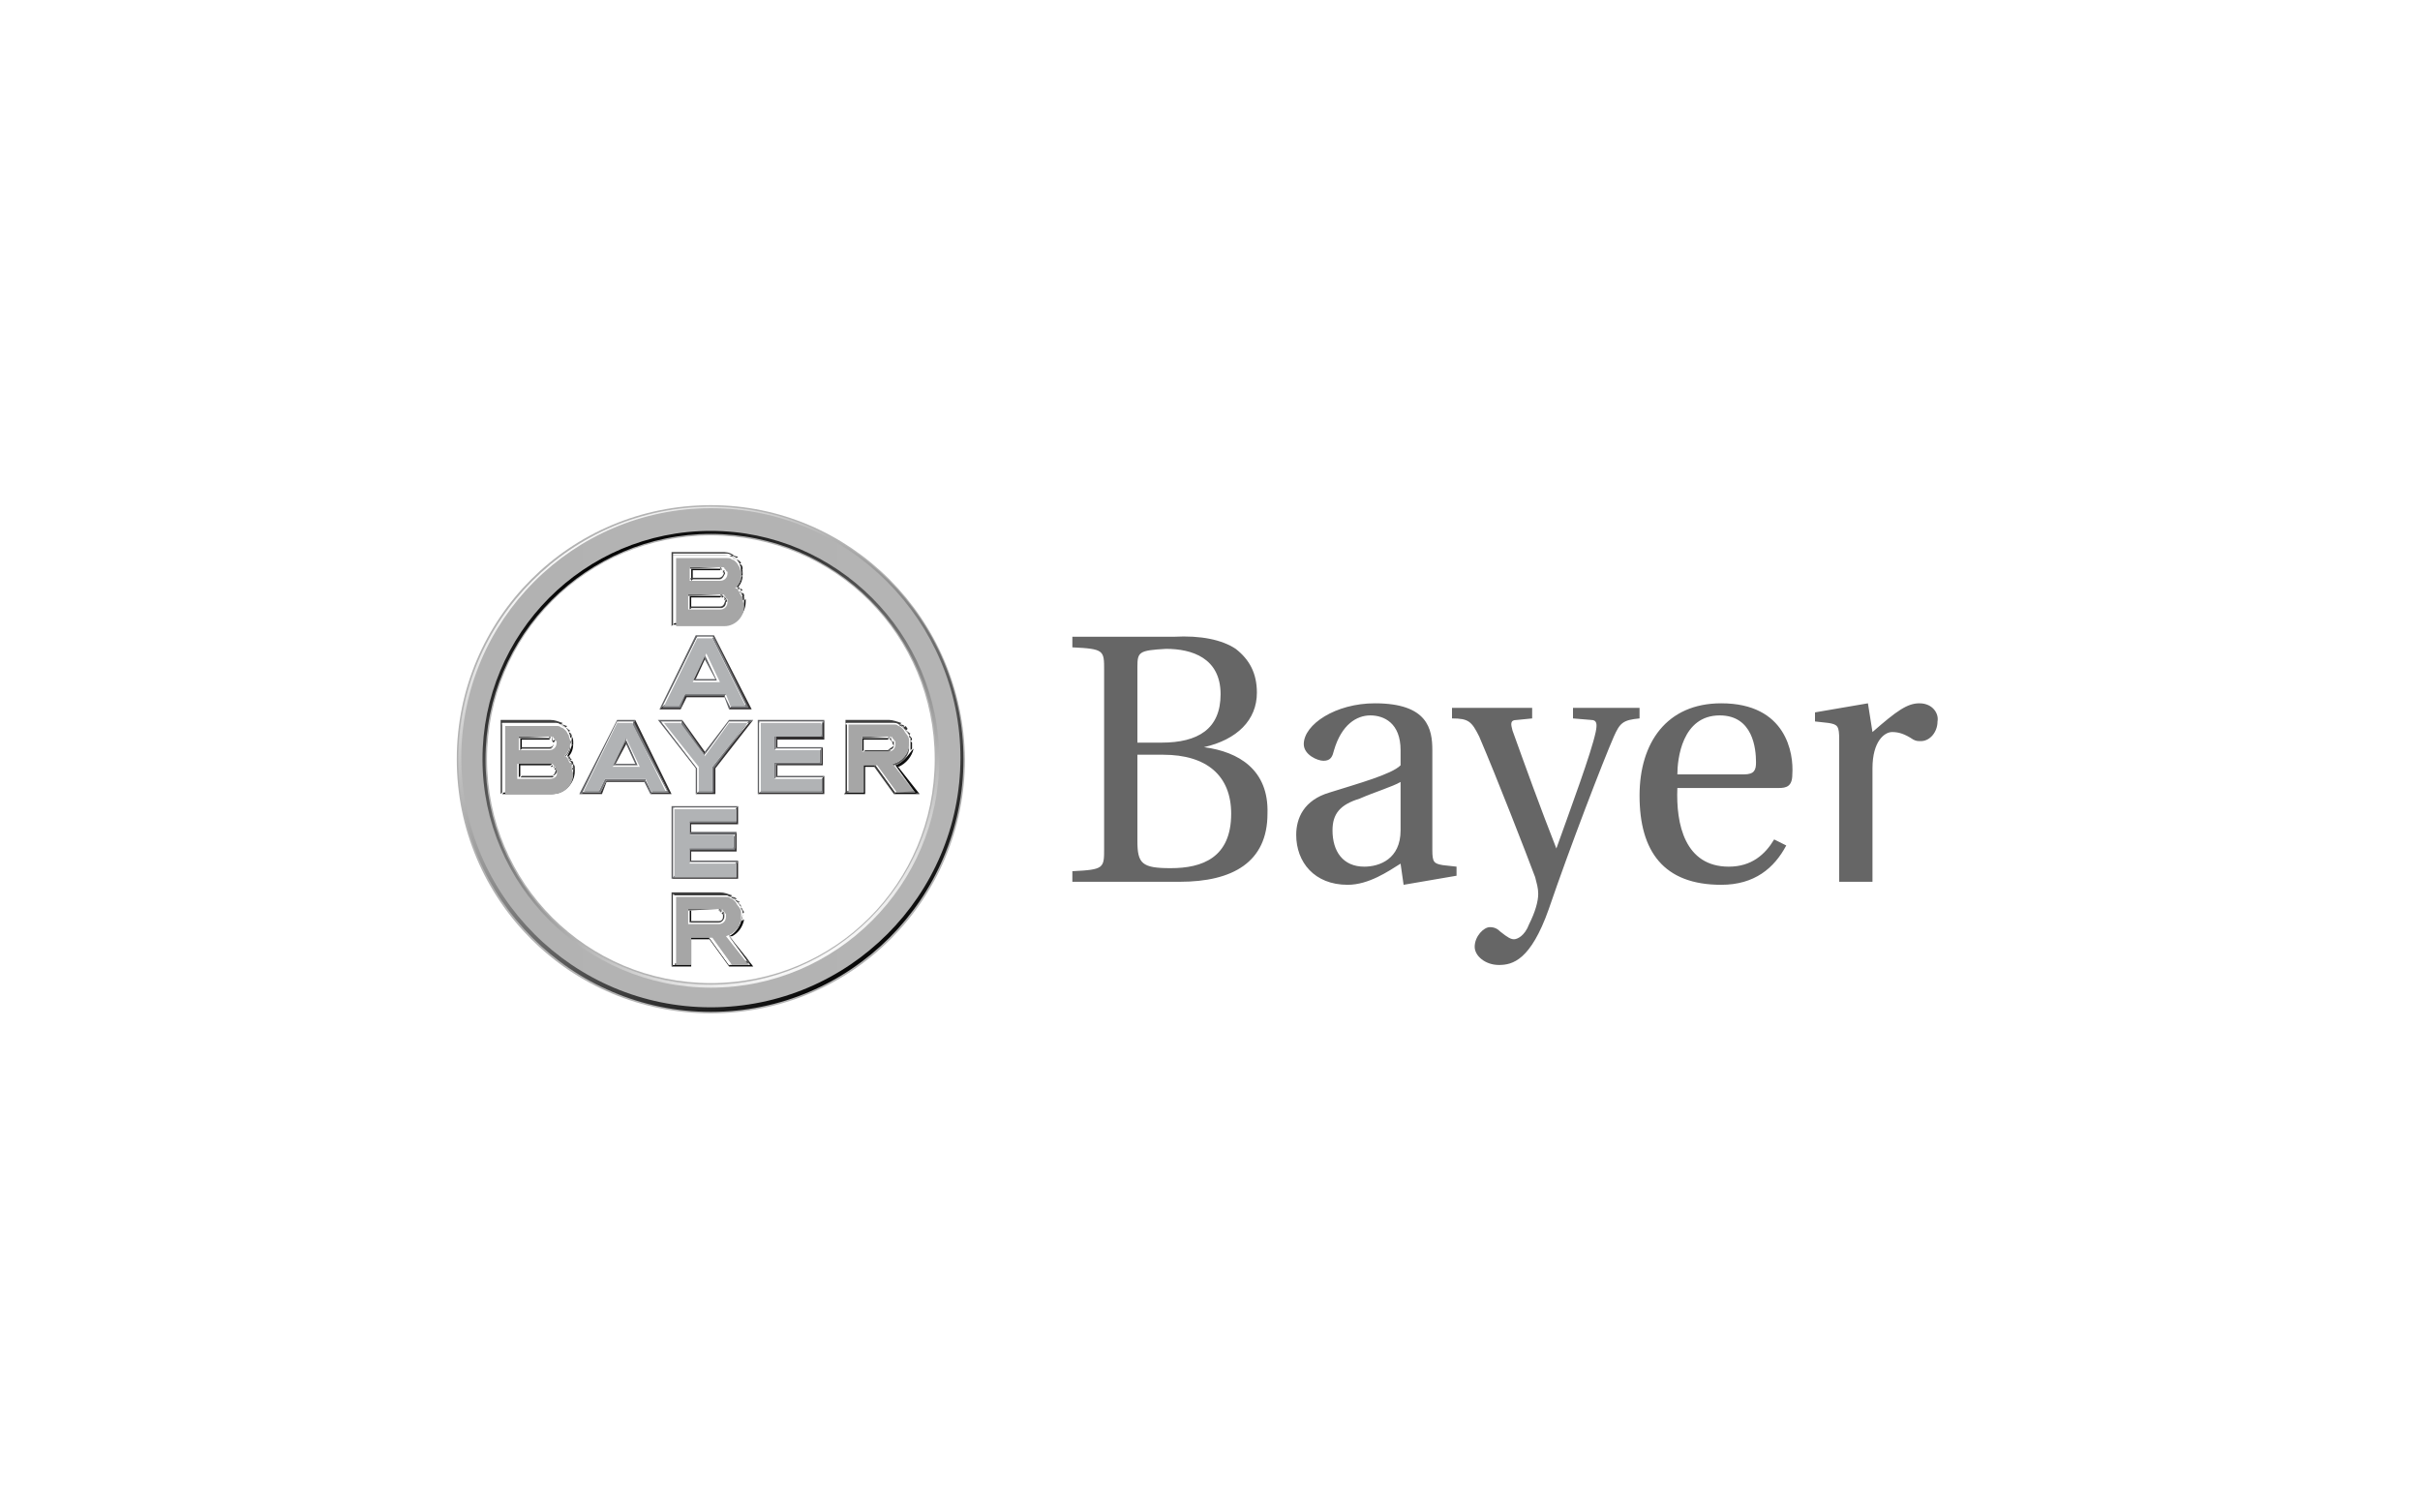 <svg version="1.1" id="Layer_1" xmlns="http://www.w3.org/2000/svg" x="0" y="0" viewBox="0 0 160 100" style="enable-background:new 0 0 160 100" xml:space="preserve"><style>.st0{display:none}.st2{fill:#4f4f4f}.st2,.st4{display:inline}.st5,.st6{fill:#606161}.st6{display:inline}.st7,.st8,.st9{display:inline;fill:#929497}.st8,.st9{fill:#a6a8ab}.st9{fill:#676767}.st11{fill:#2f2f2f}.st13{fill:#8b8b8b}.st17{fill:#626366}.st18{fill:#323031}.st19{fill:#fff}.st20{fill:#77787b}.st21{fill:#b1b3b5}.st22{fill:none}.st23{fill:#0d0d0d}.st24{fill:#404040}.st25{fill:#373737}.st26{fill:#262626}.st27{fill:#1e1e1e}.st28{fill:#151515}.st29{fill:#1a1a1a}.st30{fill:#333}.st31{fill:#d6d6d6}.st32{fill:#acacac}.st33{fill:#838383}.st34{fill:#595959}.st35{fill:#a6a6a6}.st36{fill-rule:evenodd;clip-rule:evenodd;fill:#b1b3b5}.st37{fill:#363636}.st38{fill:#2b2b2b}.st39{fill:#212121}.st40{fill:#171717}.st41{fill:#464646}.st42{fill:#202020}.st43{fill:#939393}.st44{fill:gray}.st45{fill:#6c6c6c}.st46{fill:#666}.st47{display:inline;fill:#5d5d5d}.st48,.st49,.st50{display:inline;fill:#fff}.st49,.st50{fill:#5a5a5a}.st50{fill:#e21e29}.st51{display:none;fill-rule:evenodd;clip-rule:evenodd;fill:#5d5d5d}.st52{display:none;fill:#5a5a5a}.st53,.st54,.st55{display:inline;fill:#595959}.st54,.st55{fill-rule:evenodd;clip-rule:evenodd;fill:#4d4d4d}.st55{fill:#fff}.st56,.st57{display:inline;fill:#939598}.st57{fill:#616160}.st58{display:none;fill:#606161}.st59,.st60,.st62{display:inline;fill:#383839}.st60,.st62{fill:#58595b}.st62{fill-rule:evenodd;clip-rule:evenodd;fill:#818181}.st63{fill:#808285}.st64{fill:#636569}</style><linearGradient id="SVGID_1_" gradientUnits="userSpaceOnUse" x1="30.162" y1="50.178" x2="63.743" y2="50.178"><stop offset="0" style="stop-color:#b2b2b2"/><stop offset="1" style="stop-color:#b4b4b4"/></linearGradient><path d="M47 33.4c-9.3 0-16.8 7.5-16.8 16.8S37.7 67 47 67s16.8-7.5 16.8-16.8c-.1-9.3-7.6-16.8-16.8-16.8zM47 65c-8.2 0-14.8-6.6-14.8-14.8 0-8.2 6.6-14.8 14.8-14.8 8.2 0 14.8 6.6 14.8 14.8C61.8 58.4 55.2 65 47 65z" style="fill-rule:evenodd;clip-rule:evenodd;fill:url(#SVGID_1_)"/><linearGradient id="SVGID_2_" gradientUnits="userSpaceOnUse" x1="54.453" y1="64.276" x2="39.696" y2="36.536"><stop offset="0" style="stop-color:#fff"/><stop offset="1" style="stop-color:#000"/></linearGradient><path d="M47 35.1c8.3 0 15.1 6.8 15.1 15.1S55.3 65.3 47 65.3s-15.1-6.8-15.1-15.1S38.6 35.1 47 35.1zm0 30c8.2 0 14.9-6.7 14.9-14.9S55.2 35.3 47 35.3 32.1 42 32.1 50.2 38.7 65.1 47 65.1z" style="fill:url(#SVGID_2_)"/><linearGradient id="SVGID_3_" gradientUnits="userSpaceOnUse" x1="36.689" y1="35.904" x2="57.288" y2="64.552"><stop offset="0" style="stop-color:#fff"/><stop offset="1" style="stop-color:#000"/></linearGradient><path d="M47 66.9c-9.2 0-16.7-7.5-16.7-16.7S37.8 33.5 47 33.5 63.7 41 63.7 50.2 56.2 66.9 47 66.9zm0-33.3c-9.1 0-16.5 7.4-16.5 16.5S37.9 66.6 47 66.6s16.5-7.4 16.5-16.5c0-9-7.4-16.5-16.5-16.5z" style="fill:url(#SVGID_3_)"/><g><path class="st17" d="M51.4 49.4h3l-.1.1h-3l.1-.1zM51.4 51.3h3.1l-.1.1h-3.1l.1-.1z"/><path class="st18" d="M54.5 47.6v1.3l-.1-.2v-.9l.1-.2zM54.3 49.5v1h-3l.1.1h3v-1.2zM54.4 48.7h-3.1v.8l.1-.1v-.5h3.1z"/><path class="st18" d="M51.4 51.3v-.7l-.1-.1v.9l.1-.1z"/><path class="st17" d="M50.1 47.6v4.9l.1-.1v-4.6h4.2l.1-.2z"/><path class="st18" d="M54.4 51.4v1h-4.2l-.1.1h4.4v-1.2zM45.1 47.6l1.5 2.1v.2L45 47.8l.1-.2z"/><path class="st17" d="m48.2 47.6-1.6 2.1v.2l1.6-2.1h1.3l.3-.2z"/><path class="st18" d="m49.5 47.8-2.4 3v1.6h-1l-.1.1h1.3v-1.7l2.5-3.2z"/><path class="st17" d="M43.8 47.8H45l.1-.2h-1.6l2.5 3.2v1.7l.1-.1v-1.6z"/><path class="st18" d="M41.4 48.9v.3l-.7 1.3-.2.2.9-1.8z"/><path class="st17" d="M41.4 48.9v.3l.6 1.3h-1.3l-.2.2h1.7zM40.8 47.6l-2.5 4.9.3-.1 2.3-4.6h1l.1-.2z"/><path class="st18" d="m40.1 51.6-.4.8h-1.1l-.3.1h1.5l.3-.8h2.5l.1-.1z"/><path class="st17" d="m42.7 51.6.4.8-.1.1-.4-.8.1-.1z"/><path class="st18" d="m43.1 52.4-.1.1h1.4L42 47.6l-.1.2 2.3 4.6z"/><path class="st17" d="M45.7 55h3l-.1.2h-3l.1-.2zM45.7 56.9h3.1l-.1.2h-3.1l.1-.2z"/><path class="st18" d="M48.7 53.4v.9h-3.1v.9l.1-.2v-.5h3.1v-1.2zM48.6 55.2v.9h-3v1l.1-.2v-.6h3V55z"/><path class="st17" d="M44.4 53.3v4.8l.2-.1v-4.6h4.1l.1-.1z"/><path class="st18" d="M48.8 58.1v-1.2l-.1.2v.9h-4.1l-.2.1h4.4zM46.6 43.2v.4l-.6 1.3-.2.1.8-1.8z"/><path class="st17" d="M46.6 43.2v.4l.7 1.3H46l-.2.1h1.7zM46 42l-2.4 4.9.2-.2 2.3-4.6h1l.1-.1z"/><path class="st18" d="m45.3 45.9-.4.8h-1.1l-.2.2H45l.4-.8h2.5l.1-.2z"/><path class="st17" d="m48 45.9.3.8-.1.2-.3-.8.1-.2z"/><path class="st18" d="M48.2 46.9h1.5L47.2 42l-.1.1 2.3 4.6h-1.1z"/><path class="st19" d="M40.8 47.7h1.1l-.1.2h-.9l-.1-.2z"/><path class="st19" d="m40.9 47.9-.1-.2-2.3 4.7.2-.1 2.2-4.4zM42.7 51.5l.4.8v.1l-.4-.8v-.1z"/><path class="st20" d="M43.1 52.4h1.1l-2.3-4.7-.1.2 2.3 4.4h-1z"/><path class="st19" d="M41.4 48.7v.2l.8 1.7h-1.6l-.2.1h2z"/><path class="st20" d="m40.4 50.7 1-2v.2l-.8 1.7-.2.1zM45.1 47.7l1.5 2.2v.1L45 47.9l.1-.2zM49.3 47.9l-2.2 2.8v1.6h-.9l-.1.1h1.1v-1.6l2.3-3.1z"/><path class="st19" d="M43.9 47.9H45l.1-.2h-1.4l2.4 3.1v1.6l.1-.1v-1.6zM48.2 47.7l-1.6 2.2v.1l1.7-2.1h1l.2-.2z"/><path class="st20" d="m40 51.5-.4.8h-.9l-.2.1h1.2l.4-.8h2.6v-.1zM54.3 51.5v.8h-4l-.1.1h4.2v-1z"/><path class="st19" d="M51.3 51.4h3.1l-.1.1h-3.1l.1-.1z"/><path class="st20" d="M54.2 49.6v.8h-3v1.1l.1-.1v-.9h3v-1z"/><path class="st19" d="M51.3 49.5h3l-.1.1h-3l.1-.1z"/><path class="st20" d="M54.3 48.6h-3.1v1l.1-.1v-.8h3.1zM54.3 48.6v-.7l.1-.2v1l-.1-.1z"/><path class="st19" d="M50.2 47.7v4.7l.1-.1v-4.4h4l.1-.2z"/><path class="st20" d="M48.6 57.1v.8h-4l-.1.1h4.2v-1z"/><path class="st19" d="M45.6 57h3.1l-.1.1h-3.1l.1-.1z"/><path class="st20" d="M48.5 55.3v.7h-3v1.1l.1-.1v-.8h3v-1z"/><path class="st19" d="M45.6 55.2h3l-.1.1h-3l.1-.1z"/><path class="st20" d="M48.6 53.5v.8h-3.1v1l.1-.1v-.8h3.1v-1z"/><path class="st19" d="M44.5 53.4V58l.1-.1v-4.4h4l.1-.1zM46.1 42.1l-2.3 4.7.1-.2 2.3-4.4h.9l.1-.1zM48 45.9l.4.7-.1.2-.4-.8.1-.1z"/><path class="st20" d="M48.3 46.8h1.2l-2.3-4.7-.1.1 2.2 4.4h-.9z"/><path class="st19" d="M46.6 43v.3l.8 1.7h-1.6l-.2.1h2z"/><path class="st20" d="m45.6 45.1 1-2.1v.3l-.8 1.7-.2.1zM45.3 45.9l-.4.7h-1l-.1.2H45l.3-.8h2.6l.1-.1z"/><g><path class="st21" d="M48.2 47.8 46.6 50 45 47.8h-1.1l2.3 2.9v1.6h.9v-1.6l2.3-2.9h-1.2zM54.3 48.7v-.9h-4v4.5h4v-.8h-3.1v-1.1h3v-.8h-3v-.9h3.1z"/><path class="st22" d="M58.9 49s0-.1 0 0c-.1-.1-.1-.1-.2-.1h-1.6v.7h1.5c.2 0 .3-.2.3-.3v-.1c.1-.1.1-.2 0-.2zM59.9 48.1z"/><path class="st23" d="M57.9 50.6h-.8v1.8h-1.2l-.1.1h1.4v-1.8h.6l.1-.1zM59.2 52.4l-.1.1h1.7l-.3-.1z"/><path class="st24" d="m57.9 50.6-.1.1 1.3 1.8.1-.1z"/><path class="st23" d="M59.3 50.6h-.1l1.3 1.8.3.1zM60.5 52.4l.3.1-.3-.1z"/><path class="st24" d="M58.8 47.6h-2.9v4.9l.1-.1v-4.6H59.2c.1 0 .2.1.3.1l.1-.1c-.3-.1-.6-.2-.8-.2z"/><path class="st25" d="M59.4 47.9s.1 0 0 0c.1.1.2.1.3.2l.1-.1c-.1-.1-.2-.1-.4-.1z"/><path class="st11" d="M59.7 48.1s.1 0 0 0l.2.2.1-.1c0-.1-.1-.1-.1-.2-.1.1-.1 0-.2.1z"/><path class="st26" d="m59.9 48.3.1.1c0 .1.1.1.1.2l.1-.1c-.1 0-.1-.1-.3-.2z"/><path class="st27" d="M60.1 48.6c0 .1 0 .1.1.2v.2l.1-.1c0-.1-.1-.2-.2-.3z"/><path class="st28" d="M60.2 49.2v.4l.1-.1v-.4l-.1-.1v.2z"/><path class="st23" d="m59.2 50.6.2.1c.5-.2.9-.7 1-1.2l-.1.1c-.3.4-.6.8-1.1 1zM58.8 48.8H57v.9l.1-.1v-.7h1.5c.1 0 .1 0 .2-.1z"/><path class="st29" d="M58.9 48.9v-.1l-.1.1h.1z"/><path class="st26" d="M58.9 49c.1-.1 0-.1 0-.2v.2c0-.1 0 0 0 0z"/><path class="st30" d="M59 49.1c.1-.1 0-.1 0-.1h-.1c.1 0 .1.1.1.1z"/><path class="st24" d="M59.1 49.3c0 .2-.2.3-.3.4H57.1l.1-.1h1.5c.1-.1.3-.2.4-.3-.1-.1-.1-.2-.1-.2l.1-.1v.3z"/><path class="st31" d="m59.7 48.1-.2-.2c.1.1.2.1.3.2h-.1c.1 0 0 0 0 0z"/><path class="st32" d="M59.9 48.3c0-.1-.1-.1-.2-.2.1.1.2.2.2.3.1 0 .1 0 0-.1z"/><path class="st33" d="M60.1 48.6c0-.1-.1-.1-.1-.2.1.1.1.2.2.4-.1 0-.1-.1-.1-.2z"/><path class="st34" d="M59.1 50.6h.1zM60.4 52.3 59 50.5c.6-.1 1.1-.7 1.1-1.3v-.3V49.6c-.1.5-.5.9-1 1l1.4 1.8-.1-.1zM59.1 50.5v.1-.1z"/><path class="st34" d="M60.5 52.4h-1.3l.1-.1h1.1z"/><path class="st19" d="M57.9 50.6zM59.2 52.4l-1.3-1.8v-.1l1.4 1.8z"/><path class="st34" d="M57.9 50.5H57v1.8h-1v.1h-.1 1.2v-1.8h.8v-.1z"/><path class="st33" d="M58.9 48.7c-.1.1-.1.1 0 0v.1c.1 0 0-.1 0-.1z"/><path class="st32" d="M59 48.8v.1-.1c.1 0 0 0 0 0z"/><path class="st31" d="M59.1 48.9v.2-.2z"/><path class="st19" d="M59.2 49.2c0-.1 0-.1 0 0V49v.2c-.1 0-.1 0 0 0-.1.3-.3.4-.5.4H57h1.7c.3.1.5-.1.5-.4z"/><path class="st34" d="M58.7 48.7H57v1-.9l1.7-.1c.1.1.1.1.2.1-.1-.1-.2-.1-.2-.1zM57.1 49.6l-.1.1.1-.1z"/><path class="st19" d="M59.4 47.9c-.1 0-.2-.1-.3-.1H55.9v4.6-4.5H59.4c.1 0 0 0 0 0zM56 52.4h-.1.1z"/><path class="st35" d="M58.7 49.7zM60.4 52.3 59 50.5c.6-.1 1.1-.7 1.1-1.3v-.3c0-.1-.1-.3-.2-.4-.1-.1-.1-.2-.2-.3-.1-.1-.2-.2-.3-.2-.1-.1-.2-.1-.3-.1h-3v4.5h1v-1.8h.9l1.3 1.8 1.1-.1zm-1.7-2.6zm0 0H57v-1h1.9s.1 0 .1.1l.1.1s0 .1.1.1v.2c0 .3-.2.5-.5.5z"/><g><path class="st22" d="M47.8 60.4s-.1-.1 0 0c-.1-.1-.1-.1-.2-.1H45.7v.7h1.8c.2 0 .3-.2.3-.3V60.4zM48.3 63.7zM46.9 61.9v.1-.1z"/><path class="st23" d="M46.9 62zM45.6 62v1.8h-1.1l-.1.1h1.3v-1.8h1.2V62z"/><path class="st24" d="M48.2 63.8 46.9 62v.1l1.3 1.8v-.1zM47.6 59h-3.2v4.9l.1-.1v-4.6H48c.1 0 .2.1.3.1l.1-.1c-.3-.1-.5-.2-.8-.2z"/><path class="st25" d="M48.3 59.3c.1.1.2.1.3.2l.1-.1c-.2-.1-.2-.1-.4-.1z"/><path class="st11" d="M48.6 59.5c0 .1 0 .1 0 0 0 .1 0 .1 0 0l.2.2.1-.1c-.1 0-.2-.1-.3-.1zM48.6 59.6z"/><path class="st26" d="m48.8 59.7.1.1c0 .1.1.1.1.2 0-.2-.1-.2-.2-.3z"/><path class="st27" d="M49 60c0 .1 0 .1.1.2v.2l.1-.1c-.1-.1-.1-.2-.2-.3z"/><path class="st28" d="M49.1 60.6c0 .1 0 .3-.1.4l.1-.1v-.4l-.1-.1c.1.1.1.1.1.2z"/><path class="st23" d="m49.2 60.8-.2.1c-.1.4-.4.8-.8 1h.2c.4-.2.7-.6.8-1.1zM48.3 63.7l-.1.1v.1h1.6L48.3 62l-.1-.1 1.4 1.9h-1.4l.1-.1zM47.7 60.2h-2.1v.8l.1-.1v-.7h1.8s.1.1.2 0z"/><path class="st29" d="M47.7 60.3v-.1l-.1.1h.1z"/><path class="st26" d="M47.8 60.4c.1-.1 0-.1 0-.2v.2c-.1-.1 0 0 0 0z"/><path class="st30" d="M47.8 60.5c.1-.1.1-.1 0-.2l-.1.1c.1 0 .1.1.1.1z"/><path class="st24" d="m45.7 60.9-.1.1h1.9c.3 0 .4-.3.4-.4v-.2l-.1.1v.1c0 .2-.1.3-.3.3h-1.8z"/><path class="st34" d="M47.5 60.1zM47.5 60.1zM45.6 61.1V61z"/><path class="st19" d="M45.6 61z"/><path class="st34" d="M47.5 60.1h-2v1-.9l2-.1c.1.1.1.1.2.1 0-.1-.1-.1-.2-.1z"/><path class="st33" d="M47.7 60.1c0 .1 0 .1 0 0v.1c.1 0 .1-.1 0-.1z"/><path class="st32" d="M47.9 60.2v.1-.1z"/><path class="st31" d="M47.9 60.5s0-.1-.1-.1c.2-.1.2 0 .1.1"/><path class="st19" d="M47.9 60.6v-.2.1c.1 0 .1 0 0 .1.1 0 .1 0 0 0 .1.2-.1.4-.4.5h-2 1.9c.3-.1.5-.2.5-.5z"/><path class="st31" d="m48.6 59.5-.2-.2c.1.1.2.1.3.2h-.1z"/><path class="st32" d="M48.8 59.7c0-.1-.1-.1-.1-.2.1.1.2.2.2.3-.1 0-.1 0-.1-.1z"/><path class="st33" d="M49 60c0-.1-.1-.1-.1-.2.1.1.1.2.2.4-.1 0-.1-.1-.1-.2z"/><path class="st34" d="M46.9 61.9h-1.3v1.8h-1v.1h-.1 1.1V62h1.3v-.1zM46.9 62zM48.3 63.7h1.3l-1.4-1.9c.4-.2.7-.5.8-1 0-.1.1-.2.1-.4V60.1v.3c0 .6-.4 1.1-1 1.3l1.4 1.8-1.2.2z"/><path class="st19" d="M48.3 59.3c-.1 0-.2-.1-.3-.1h-3.5H47.8c.3.1.4.1.5.1z"/><path class="st19" d="m44.6 59.2-.1-.1v4.7h.1v-4.6zM44.6 63.8h-.1.1zM48.3 63.7l-1.4-1.8v.1l1.3 1.8.1-.1zM48.2 63.8l.1-.1z"/><path class="st35" d="M46.9 61.9zM47.5 61.1zM47 61.9zM48 61.9c.6-.2 1-.7 1-1.3v-.3c0-.1-.1-.3-.2-.4-.1-.1-.1-.2-.2-.3-.1-.1-.2-.2-.3-.2-.1-.1-.2-.1-.3-.1h-3.3v4.5h1V62h1.4l1.3 1.8h1.1L48 61.9zm-.5-.8zm0 0h-2v-1h2.2s.1 0 .1.1l.1.1s0 .1.1.1v.2c0 .3-.2.5-.5.5z"/></g><path class="st21" d="M48.7 54.3v-.8h-4.1V58h4.1v-.9h-3.1v-1h2.9v-.9h-2.9v-.9h3.1z"/><path class="st36" d="M42.7 51.5H40l-.4.8h-1l2.2-4.5h1l2.2 4.5h-1l-.3-.8zm-.4-.8-.9-1.9-.9 1.9h1.8zM48 45.9h-2.7l-.4.8h-1l2.2-4.5h1l2.2 4.5h-1l-.3-.8zm-.4-.8-.9-1.9-.9 1.9h1.8z"/><g><path class="st22" d="M48.6 38.8h.1zM47.8 37.8c-.1-.1-.1-.1-.2-.1H45.7v.6h1.8c.2 0 .3-.1.3-.3v-.2zM47.9 39.6s0-.1 0 0c-.1-.1-.1-.1-.2-.1h-2v.7h1.9c.2 0 .3-.2.3-.3V39.6zM48.7 36.9zM47.8 41.3z"/><path class="st24" d="M47.7 36.5h-3.3v4.9l.1-.1v-4.6h3.6c.1 0 .2.1.3.1l.1-.1c-.3-.2-.5-.2-.8-.2z"/><path class="st37" d="M48.4 36.7s0 .1 0 0c.1.1.2.1.3.2l.1-.1c-.2 0-.3-.1-.4-.1z"/><path class="st38" d="M48.7 37zM48.7 37c.1.1.2.2.2.3l.1-.1c-.1-.1-.2-.2-.3-.2 0-.1 0-.1 0 0z"/><path class="st39" d="M48.9 37.3c.1.2.1.3.1.4l.1-.1c0-.2-.1-.3-.2-.3z"/><path class="st40" d="M49 37.7v.4l.1-.1v-.1c0-.1 0-.3-.1-.4v.2z"/><path class="st23" d="M48.7 38.8h.1c.2-.2.3-.5.3-.8l-.1.2c0 .2-.1.4-.3.6z"/><path class="st34" d="M48.7 38.8c.1 0 .1 0 0 0 .1.1.1.1.1.2l.1-.1s0-.1-.1-.1h-.1zM48.7 38.8h.2z"/><path class="st41" d="M48.9 38.9c0 .1 0 .1 0 0 .1.1.1.2.1.2l.1-.1s-.1-.1-.2-.1z"/><path class="st30" d="M49 39.2c.1.1.1.2.1.3l.1-.1c0-.2-.1-.2-.2-.2z"/><path class="st42" d="M49.1 39.5v.2l.1-.1c0-.1 0-.2-.1-.3v.2c0-.1 0 0 0 0z"/><path class="st23" d="m49.3 39.6-.1.1v.1c0 .8-.6 1.4-1.4 1.4h-3.2l-.1.1h3.3c.8 0 1.5-.7 1.5-1.5v-.2z"/><path class="st29" d="M47.7 37.7c.1-.1 0-.1 0-.1v.1z"/><path class="st26" d="M47.8 37.8c.1-.1 0-.1 0-.1v.1z"/><path class="st30" d="M47.8 37.9c.1-.1.1-.1.1-.2l-.1.1v.1z"/><path class="st23" d="M47.7 37.6h-2v.8l.1-.1v-.6h1.8l.1-.1z"/><path class="st24" d="M47.9 37.8c-.1.3-.2.4-.4.4h-1.8l-.1.1h2c.1 0 .2-.1.3-.3.1-.1 0-.2 0-.2z"/><path class="st23" d="M47.8 39.4h-2.2v.9l.1-.1v-.7h1.9c.1-.1.1 0 .2-.1z"/><path class="st29" d="M47.8 39.5c.1-.1 0-.1 0-.1l-.1.1h.1z"/><path class="st26" d="M47.9 39.6c.1-.1 0-.1 0-.2v.2c0-.1 0 0 0 0z"/><path class="st30" d="M47.9 39.7c.1-.1.1-.1.1-.2l-.1.1v.1z"/><path class="st24" d="M48 39.6c-.1.2-.1.5-.4.5h-1.9l-.1.1h2.1c.2 0 .3-.2.3-.4.1 0 .1-.1 0-.2z"/><path class="st34" d="M45.6 38.4v-.1zM47.6 37.5h-2v.9-.8l2-.1c0 .1.1.1.1.1 0-.1-.1-.1-.1-.1z"/><path class="st33" d="M47.8 37.5c-.1.1-.1.1 0 0v.1-.1z"/><path class="st32" d="M47.9 37.6v.1-.1c0 .1 0 0 0 0z"/><path class="st31" d="M48 37.7v.2-.2z"/><path class="st19" d="M47.6 38.4zM45.6 38.4zM48 37.8c-.1.1 0 .2-.1.2 0 .1-.1.3-.3.3h-2 2c.3 0 .5-.2.5-.5-.1.1-.1.1-.1 0z"/><path class="st34" d="M45.6 40.2v.1-.1zM47.6 39.3h-2.1v1-.9l2.1-.1c.1.1.1.1.2.1 0-.1-.1-.1-.2-.1z"/><path class="st33" d="M47.9 39.3c-.1.1-.1.1 0 0v.1-.1z"/><path class="st32" d="M48 39.4v.1-.1z"/><path class="st31" d="M48 39.5c.1 0 .1 0 .1.1-.1 0-.1 0-.1-.1z"/><path class="st19" d="M48.1 39.8c0-.1 0-.1 0 0v-.2.2c0-.1 0 0 0 0-.1.3-.3.4-.4.4h-2.1 2.1c.2.1.4-.1.4-.4zm-.3.5zM44.5 41.2zM48.4 36.7c-.1 0-.2-.1-.3-.1h-3.6v4.6-4.5H47.9c.2 0 .3.1.5 0 0 .1 0 0 0 0z"/><path class="st31" d="M48.7 37c-.1-.1-.2-.2-.3-.2 0 .1.1.2.3.2z"/><path class="st32" d="M48.9 37.3c-.1-.1-.1-.2-.2-.3.1.1.2.2.2.3z"/><path class="st33" d="M49 37.6c0-.1-.1-.2-.1-.3.1.1.1.3.1.4v-.1c0 .1 0 .1 0 0z"/><path class="st34" d="M49 37.7v.2c0 .3-.1.7-.4.9h.1c.2-.2.3-.4.3-.6V38c.1-.1.1-.2 0-.3z"/><path class="st35" d="M48.7 38.8zM48.7 38.8zM48.7 38.8zM48.7 38.8z"/><path class="st43" d="M48.9 38.9s-.1 0 0 0h-.1c.1.1.1.1.1.2v-.2c0 .1 0 .1 0 0z"/><path class="st44" d="M49 39.2s0-.1-.1-.1l.1.1-.1-.1c0 .1.1.1.1.2v-.1z"/><path class="st45" d="M49.1 39.4c0-.1 0-.1-.1-.2 0 .1.1.2.1.2 0 .1 0 0 0 0z"/><path class="st34" d="M44.6 41.2h-.1zM49.2 39.7v-.2c-.1.1-.1.2 0 .2-.1.8-.7 1.4-1.4 1.4h-3.2 3.2c.7.1 1.4-.5 1.4-1.4 0 .1 0 .1 0 0z"/><path class="st35" d="M49.1 39.6c0-.1 0-.2-.1-.2 0-.1-.1-.1-.1-.2s-.1-.1-.1-.2l-.1-.1h-.1c.2-.2.4-.5.4-.9v-.1c0-.1-.1-.3-.1-.4-.1-.1-.1-.2-.2-.3-.1-.1-.2-.2-.3-.2-.1-.1-.2-.1-.3-.1H44.7v4.5h3.2c.7 0 1.3-.6 1.3-1.3-.1-.4-.1-.5-.1-.5zm-3.5-2.1h2.2s.1 0 .1.1l.1.1s0 .1.1.1v.1c0 .3-.2.5-.5.5h-2v-.9zm2 2.8h-2.1v-1H47.8s.1 0 .1.1l.1.1s0 .1.1.1v.2c0 .3-.2.5-.5.5z"/></g></g></g><g><path class="st46" d="M94.7 56.2v-6.6c0-1.4-.3-3.1-3.8-3.1-2.6 0-4.7 1.4-4.7 2.7 0 .7.9 1.1 1.3 1.1.5 0 .6-.3.7-.7.5-1.7 1.5-2.3 2.4-2.3.9 0 2 .5 2 2.3v1c-.6.6-2.8 1.2-4.7 1.8-1.7.5-2.2 1.7-2.2 2.8 0 1.8 1.2 3.3 3.4 3.3 1.4 0 2.7-.9 3.5-1.4l.2 1.4 3.5-.6v-.6l-.9-.1c-.6-.1-.7-.2-.7-1zm-2.1-1.3c0 1.9-1.4 2.4-2.4 2.4-1.4 0-2.1-1-2.1-2.4 0-1.1.5-1.7 1.8-2.1.9-.4 2.2-.8 2.7-1.1v3.2zM79.6 49.4c2.2-.5 3.5-1.8 3.5-3.6 0-1.3-.5-2.2-1.4-2.9-.9-.6-2.3-.9-4.1-.8h-6.7v.7c2.1.1 2.1.2 2.1 1.5v11.8c0 1.3 0 1.4-2.1 1.5v.7H78c3.5 0 5.8-1.3 5.8-4.5.1-2.9-1.9-4.1-4.2-4.4zm-4.4-5.3c0-1 .1-1.1 1.9-1.2 1.7 0 3.6.6 3.6 3 0 2.3-1.5 3.2-3.9 3.2h-1.6v-5zm2.2 13.3c-1.9 0-2.2-.3-2.2-1.8v-5.7h1.7c2.9 0 4.5 1.4 4.5 3.9 0 2.9-1.9 3.6-4 3.6zM126.9 46.5c-.8 0-1.5.5-3.1 1.9l-.3-1.9-3.5.6v.6l.9.1c.6.1.7.2.7 1.1v9.4h2.2v-7.5c0-1.8.8-2.4 1.3-2.4.4 0 .8.1 1.4.5.2.1.3.1.5.1.6 0 1.1-.6 1.1-1.3.1-.5-.3-1.2-1.2-1.2zM113.8 46.5c-3.6 0-5.4 2.6-5.4 6.1 0 3.7 1.6 5.9 5.4 5.9 2.2 0 3.5-1.1 4.3-2.6l-.8-.4c-.6 1-1.5 1.8-3 1.8-2.9 0-3.5-2.8-3.4-5.2h6.7c.5 0 .9-.1.9-.9.1-1.4-.4-4.7-4.7-4.7zm1.5 4.7h-4.4c0-1 .3-3.9 2.8-3.9 2.2 0 2.4 2.2 2.4 3.1 0 .5-.1.8-.8.8zM108.5 46.8H104v.7l1.2.1c.4 0 .4.3.3.8-.3 1.4-1.6 4.9-2.6 7.7-1.1-2.8-2-5.3-2.9-7.8-.1-.4-.2-.7.3-.7l1-.1v-.7H96v.7c1.1 0 1.3.2 1.8 1.2 1.2 2.8 3.1 7.7 3.7 9.3.1.4.2.7.2 1.1 0 .5-.2 1.2-.6 2-.3.8-.8 1-1 1-.2 0-.4-.1-.9-.5-.2-.2-.4-.3-.7-.3-.4 0-1 .6-1 1.3 0 .6.7 1.2 1.6 1.2.9 0 2.1-.3 3.3-3.7 1.4-4.1 3.6-9.8 4.3-11.4.4-.9.6-1.1 1.7-1.2v-.7z"/></g><g><path class="st22" d="M37.4 50zM36.5 49s0-.1 0 0c-.1-.1-.1-.1-.2-.1H34.4v.6h1.8c.2 0 .3-.1.3-.3.1-.1 0-.2 0-.2zM36.6 50.8c0-.1 0-.1 0 0-.1-.1-.1-.1-.2-.1h-2v.7h1.9c.2 0 .3-.2.3-.3V51c.1-.1 0-.2 0-.2zM37.5 48.1zM36.5 52.5z"/><path class="st24" d="M36.4 47.6h-3.3v4.9l.1-.1v-4.6h3.6c.1 0 .2.1.3.1l.1-.1c-.3-.1-.5-.2-.8-.2z"/><path class="st37" d="M37.1 47.9c.1.1.2.1.3.2l.1-.1c-.1 0-.2-.1-.4-.1z"/><path class="st38" d="M37.4 48.1zM37.4 48.1c0 .1 0 .1 0 0 .1.1.2.2.2.3l.1-.1c-.1 0-.1-.1-.3-.2.1 0 .1 0 0 0z"/><path class="st39" d="M37.6 48.4c0 .1 0 .1 0 0 .1.2.1.3.1.4l.1-.1c0-.1 0-.2-.2-.3z"/><path class="st40" d="M37.8 48.9v.4l.1-.1v-.1c0-.1 0-.3-.1-.4v.2c0-.1 0 0 0 0z"/><path class="st23" d="M37.5 50h.1c.2-.2.3-.5.3-.8l-.1.1c-.1.3-.2.5-.3.7z"/><path class="st34" d="M37.5 50c.1.1.1.1.1.2l.1-.1s0-.1-.1-.1h-.1zM37.5 50h.1z"/><path class="st41" d="M37.6 50.1c0 .1 0 .1 0 0 .1.1.1.2.1.2l.1-.1s-.1-.1-.2-.1z"/><path class="st30" d="M37.7 50.3c0 .1.1.1 0 0 .1.1.1.2.1.3l.1-.1c0-.1 0-.2-.2-.2z"/><path class="st42" d="M37.9 50.7v.2l.1-.1c0-.1 0-.2-.1-.3v.2c-.1-.1 0-.1 0 0z"/><path class="st23" d="m38 50.8-.1.1v.1c0 .8-.6 1.4-1.4 1.4h-3.2l-.1.1h3.3c.8 0 1.5-.7 1.5-1.5v-.2z"/><path class="st29" d="M36.5 48.9c.1-.1 0-.1 0-.1v.1c-.1 0-.1 0 0 0z"/><path class="st26" d="M36.5 49c.1-.1 0-.1 0-.1v.1c0-.1 0 0 0 0z"/><path class="st30" d="M36.6 49.1c.1-.1.1-.1.1-.2l-.2.1.1.1z"/><path class="st23" d="M36.4 48.8h-2v.8l.1-.1v-.6h1.8l.1-.1z"/><path class="st24" d="M36.7 49c-.1.3-.2.4-.4.4h-1.8l-.1.1h2c.1 0 .2-.1.3-.3V49z"/><path class="st23" d="M36.5 50.5h-2.2v.9l.1-.1v-.7h1.9c.1 0 .1 0 .2-.1 0 .1 0 0 0 0z"/><path class="st29" d="M36.5 50.7c.1-.1 0-.1 0-.1l-.1.1h.1z"/><path class="st26" d="M36.6 50.8c.1-.1 0-.1 0-.2v.2c0-.1 0-.1 0 0z"/><path class="st30" d="M36.7 50.9c.1-.1.1-.1.1-.2l-.1.1c-.1 0 0 .1 0 .1z"/><path class="st24" d="M36.8 50.8c-.1.2-.1.5-.4.5h-1.9l-.1.1h2.1c.2 0 .3-.2.3-.4v-.2z"/><path class="st34" d="M34.3 49.5h.1zM36.3 48.7h-2v.9-.8l2-.1c0 .1.1.1.1.1 0-.1 0-.1-.1-.1z"/><path class="st33" d="M36.5 48.7c-.1.1-.1.1 0 0v.1c.1 0 0-.1 0-.1z"/><path class="st32" d="M36.6 48.8v.1-.1c.1 0 0 0 0 0z"/><path class="st31" d="M36.7 48.9v.2-.2z"/><path class="st19" d="M34.3 49.6v-.1zM36.7 49c-.1.1-.1.2-.1.2 0 .1-.1.3-.3.3h-2 2c.3 0 .5-.2.5-.5 0 .1-.1 0-.1 0z"/><path class="st34" d="M34.4 51.4h-.1.1zM36.3 50.4h-2.1v1-.9l2.1-.1c.1.1.1.1.2.1 0 0-.1-.1-.2-.1z"/><path class="st33" d="M36.6 50.5c-.1 0-.1.1 0 0v.1c.1-.1 0-.1 0-.1z"/><path class="st32" d="M36.7 50.6v.1-.1c.1 0 0 0 0 0z"/><path class="st31" d="M36.7 50.7c.1 0 .1 0 .1.1l-.1-.1z"/><path class="st19" d="M36.9 50.9v-.2.2c-.1 0-.1 0 0 0-.1.3-.3.4-.4.4h-2.1 2.1c.2.2.4 0 .4-.4 0 .1 0 0 0 0zm-.4.5zM33.3 52.4zM37.1 47.9c-.1 0-.2-.1-.3-.1h-3.6v4.6-4.5H37.1z"/><path class="st31" d="M37.4 48.1c-.1-.1-.2-.2-.3-.2.1.2.2.2.3.2 0 .1 0 .1 0 0z"/><path class="st32" d="M37.6 48.4c-.1-.1-.1-.2-.2-.3.1.1.2.2.2.3 0 .1 0 .1 0 0z"/><path class="st33" d="M37.8 48.8c0-.1-.1-.2-.1-.3.1.1.1.3.1.4v-.1c0 .1 0 0 0 0z"/><path class="st34" d="M37.8 48.9c-.1.1-.1.2-.1.2 0 .3-.1.7-.4.9h.1c.2-.2.3-.4.3-.6v-.2c.1-.2.1-.2.1-.3z"/><path class="st35" d="M37.4 50zM37.4 50h.1-.1zM37.4 50zM37.4 50h.1-.1z"/><path class="st43" d="M37.6 50.1h-.1c.1.1.1.1.1.2v-.2c0 .1 0 .1 0 0z"/><path class="st44" d="M37.7 50.3s0-.1-.1-.1l.1.1-.1-.1c0 .1.1.1.1.2v-.1c.1.1 0 .1 0 0z"/><path class="st45" d="M37.8 50.6c0-.1 0-.1-.1-.2 0 .1.1.2.1.2.1 0 0 0 0 0z"/><path class="st34" d="M33.3 52.4zM37.9 50.9v-.2c-.1.1-.1.2 0 .2-.1.8-.7 1.4-1.4 1.4h-3.2 3.2c.8.1 1.4-.5 1.4-1.4 0 .1 0 0 0 0z"/><path class="st35" d="M37.8 50.7c0-.1 0-.2-.1-.2 0-.1-.1-.1-.1-.2s-.1-.1-.1-.2l-.1-.1h-.1c.2-.2.4-.5.4-.9V49c0-.1-.1-.3-.1-.4-.1-.1-.1-.2-.2-.3-.1-.1-.2-.2-.3-.2-.1-.1-.2-.1-.3-.1H33.4v4.5h3.2c.7 0 1.3-.6 1.3-1.3-.1-.3-.1-.4-.1-.5zm-3.5-2h2.2s.1 0 .1.1l.1.1s0 .1.1.1v.1c0 .3-.2.5-.5.5h-2v-.9zm2 2.8h-2.1v-1H36.5s.1 0 .1.1l.1.1s0 .1.1.1v.2c.1.3-.1.5-.5.5z"/></g></svg>